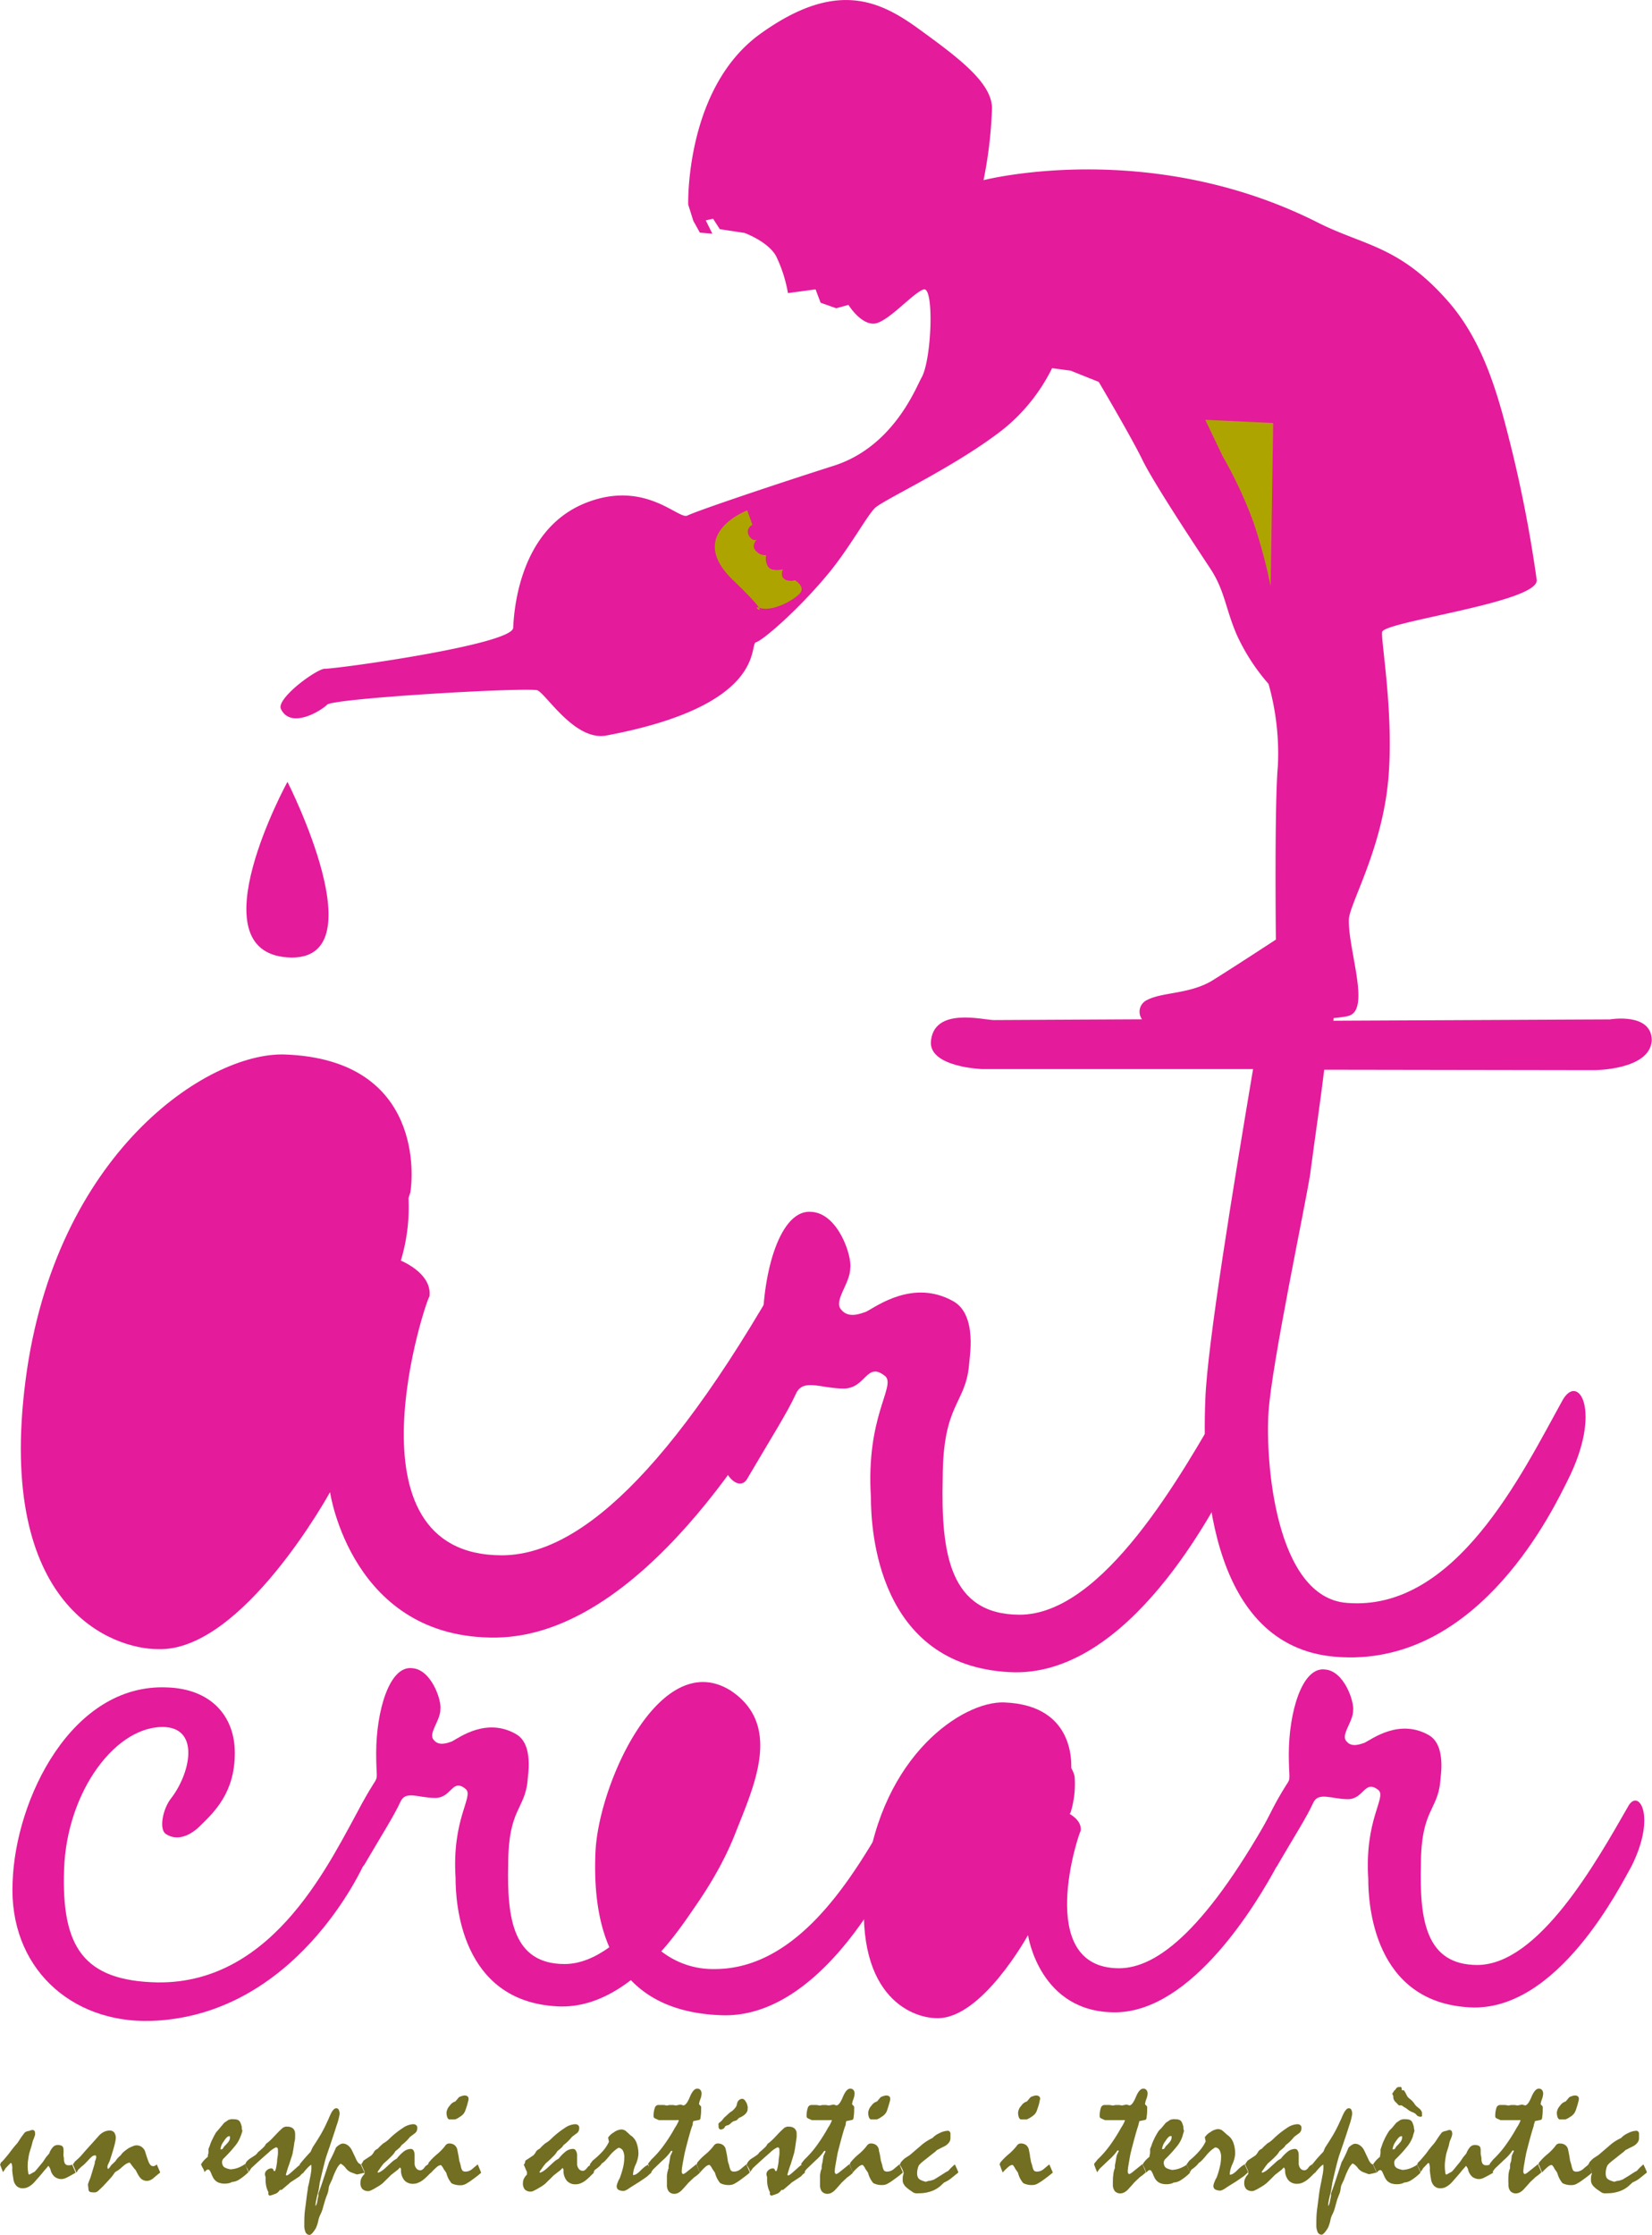 <svg xmlns="http://www.w3.org/2000/svg" viewBox="0 0 226.6 306.5"><defs><style>.cls-1{fill:#e41b9a;}.cls-2{fill:#aea400;}.cls-3{fill:#726e22;}</style></defs><g id="Capa_2" data-name="Capa 2"><g id="Capa_1-2" data-name="Capa 1"><path class="cls-1" d="M68.13,224.6c-19.9.3-22.86-19.94-22.86-19.94s-12,21.88-23.57,21.53c-6.31,0-22.22-5.67-18.2-36.84s24.94-45.07,35.56-44.72c19.23.69,17.55,17.27,17.22,18.93-2.67,8.61-6,6.29-8.3,5.29,0,0,2-13.93-9.27-14.27-9.62-.35-19.25,14.23-22.6,29.15-3.66,15.25-1.36,30.84,6.6,30.85,12.27,0,22.6-33.13,23.93-41.42.67-3.31,12.94-.64,12.27,4.66-.33,0-12.32,35.47,9.9,35.5,10,0,22.9-10.24,40.52-42.39,3-5.31,7.63,2.33.64,15.25C104.32,196.79,87.7,224.29,68.13,224.6Z"></path><path class="cls-1" d="M109.17,191.18c-1.21,2.64-3.37,6-6.74,11.75-1.44,2.16-5-2.4-2.87-6.72,1.44-2.64,2.17-4.56,4.57-8.4,1-1.43.48-.95.49-5.76,0-7.68,2.43-16.31,6.74-15.83,3.6.25,5.51,6,5.27,7.69,0,2.16-2.4,4.56-1.21,5.76,1,1.2,2.64.49,3.37.25,1.43-.72,6.48-4.55,12-1.43,3.35,1.93,2.14,7.93,2.14,8.65-.48,5.52-3.6,5.27-3.62,15.59-.25,10.32.94,18.72,10.54,18.74,11.52,0,22.34-19.41,28.12-29.48,1.92-3.84,5.51,1.45.7,11-1.92,3.35-13.72,27.34-30.28,26.35-18-1-18.93-19.46-18.93-24-.7-11.05,3.39-15.12,2-16.56-2.63-2.17-2.64,1.68-5.76,1.67S110.13,189,109.17,191.18Z"></path><path class="cls-1" d="M184,227.29c-17.76-.75-19.17-23.31-18.67-35.31.25-7.44,3.89-29.52,6.55-45.35l-37.2,0s-7-.25-7-3.61c.25-5,7.21-3.11,8.65-3.11l36.72-.19c1-5.76,1.93-9.6,1.93-9.84,1-4.07,1.45-6.23,5.29-5,2.16.72,3.59,5.77,3.35,7.93,0,0-.25,2.4-.73,7.19l37.92-.18s5.76-1,5.76,2.89c-.25,4.08-7.93,4.07-7.93,4.07l-37-.06c-.49,4.08-1.21,8.88-1.94,14.4C179,165.6,174.45,187,174,193.67s.92,25.44,10.76,26.18c14.88,1.22,24-17.73,29.57-27.8,2.16-3.84,5.51,1.45.7,11C213.3,206.45,203.19,228.28,184,227.29Z"></path><path class="cls-1" d="M55,172.84a25.34,25.34,0,0,0,1-9.06c-.51-4.12-7.72-9.47-7.72-9.47L37.72,150l-13.41,6.26-13.45,29.9,3.82,32.68,13.66,0Z"></path><path class="cls-1" d="M20.73,277.18c-11.09.34-19.53-7.43-19-19,.36-11.45,8.13-27.29,21.16-26.74,6,.18,9.33,3.89,9.32,9,0,5.46-2.83,8.1-4.77,10-1.05,1.06-3,2.29-4.75,1.06-.88-.71-.35-3.35.71-4.76,2.64-3.34,4.06-9.5-.69-9.86C16,236.5,9.16,245.64,8.79,256.39,8.42,267,11.41,271.7,21.62,271.9c16.2.19,23.8-17,28-24.44,1.59-3,4.05.71.52,7.75C49.64,256.44,40.45,276.5,20.73,277.18Z"></path><path class="cls-1" d="M54.93,247.12c-.88,1.93-2.47,4.4-4.94,8.62-1.06,1.58-3.7-1.77-2.11-4.93,1.06-1.94,1.59-3.35,3.36-6.16.71-1.06.35-.71.36-4.23,0-5.64,1.78-12,4.94-11.62,2.64.19,4.05,4.41,3.87,5.65,0,1.58-1.76,3.34-.89,4.22.71.88,1.94.36,2.47.18,1-.53,4.76-3.34,8.8-1,2.47,1.41,1.58,5.81,1.58,6.34-.36,4-2.65,3.87-2.66,11.44-.19,7.57.69,13.74,7.73,13.75,8.45,0,16.4-14.24,20.63-21.64,1.42-2.81,4.05,1.07.52,8.11-1.41,2.46-10.07,20.06-22.21,19.33-13.21-.72-13.9-14.28-13.89-17.62-.52-8.1,2.48-11.09,1.43-12.15C62,243.78,62,246.6,59.69,246.6S55.64,245.53,54.93,247.12Z"></path><path class="cls-1" d="M122.9,247.21c1.59-2.81,3.87,1.24.16,8.28-1.23,2.46-10.42,21.12-23.79,20.92-16-.38-18-13.06-17.59-22.39s8.85-28.16,18.52-22.16c7.22,4.77,3.16,13.21.68,19.55-2.82,7.21-7.76,13.19-10.23,16.18A11.54,11.54,0,0,0,98,270.07C110.72,270.09,118.49,254.6,122.9,247.21ZM96.68,236.79c-3.52-.54-10.77,16.36-8.49,26.4,5.82-6.51,6.35-9.68,7.94-13.9C98.25,243.83,99.85,237.5,96.68,236.79Z"></path><path class="cls-1" d="M153.14,276c-10.57.16-12.13-10.59-12.13-10.59S134.65,277,128.49,276.8c-3.35,0-11.8-3-9.66-19.55s13.24-23.93,18.88-23.75c10.21.36,9.32,9.17,9.14,10.05-1.42,4.58-3.18,3.34-4.41,2.81,0,0,1.07-7.39-4.92-7.58-5.11-.18-10.22,7.56-12,15.48-2,8.1-.73,16.37,3.49,16.38,6.52,0,12-17.59,12.71-22,.36-1.76,6.87-.34,6.52,2.47-.18,0-6.54,18.83,5.25,18.85,5.29,0,12.16-5.44,21.52-22.51,1.59-2.81,4,1.24.34,8.1C172.36,261.2,163.53,275.8,153.14,276Z"></path><path class="cls-1" d="M180.12,247.29c-.88,1.94-2.47,4.4-4.94,8.63-1.06,1.58-3.7-1.77-2.11-4.94,1.06-1.93,1.59-3.34,3.36-6.16.7-1,.35-.7.35-4.22,0-5.64,1.78-12,4.95-11.62,2.64.18,4.05,4.41,3.87,5.64,0,1.59-1.77,3.35-.89,4.23.7.88,1.94.35,2.47.18,1.06-.53,4.76-3.34,8.8-1.05,2.47,1.42,1.58,5.82,1.58,6.35-.36,4-2.65,3.87-2.66,11.44-.19,7.57.68,13.73,7.73,13.74,8.45,0,16.39-14.24,20.63-21.63,1.42-2.81,4.05,1.07.52,8.1-1.42,2.47-10.07,20.06-22.22,19.34-13.2-.72-13.89-14.28-13.88-17.63-.52-8.1,2.48-11.09,1.43-12.14-1.94-1.59-2,1.23-4.24,1.22S180.83,245.71,180.12,247.29Z"></path><polygon class="cls-1" points="86.23 263.49 84.43 250.76 89.62 241.67 94.67 233.43 100.37 235.89 100.36 245.04 96.04 255.1 86.64 266.15 86.23 263.49"></polygon><path class="cls-1" d="M146.86,248.57a13.28,13.28,0,0,0,.55-4.8c-.27-2.2-4.09-5-4.09-5l-5.61-2.3-7.12,3.32-7.14,15.87,2,17.35,7.26,0Z"></path><path class="cls-1" d="M134.91,24.71s22.73-5.87,45.88,5.83c6.25,3.16,11.08,3.12,17.78,10.72,5.11,5.8,7.05,13.44,8.75,20.24a179.21,179.21,0,0,1,3.46,18c.51,3.07-20.58,5.69-21.18,7.14-.3.73,1.79,12,.73,21.21s-5.27,16.24-5.31,18.29c-.1,4.1,2.88,12,.16,13.12s-28.35.76-28.35.76a1.77,1.77,0,0,1,.55-2.88c2.09-1.09,5.91-.78,9-2.71s8.63-5.56,8.63-5.56-.21-18.45.27-23.8A35.07,35.07,0,0,0,174,93.8a27.66,27.66,0,0,1-4.32-6.65c-1.59-3.65-1.66-6.11-3.65-9.14s-7.74-11.68-9.32-14.92-6-10.71-6-10.71l-3.85-1.54-2.55-.34a24.94,24.94,0,0,1-6.69,8.37c-6.44,5.06-16.07,9.5-17.53,10.74-1.06.91-3.5,5.49-6.55,9.16-4.07,4.9-8.9,9.07-9.86,9.33s1.63,8.63-20.51,12.78c-4.46.83-8.48-6.11-9.57-6.23-3.19-.32-27.91,1.16-28.73,2s-5,3.41-6.34.58c-.31-.66.75-1.92,2.08-3.07s3.28-2.41,3.9-2.43c2.33-.06,25.73-3.35,25.88-5.61.09-1.34.43-13.31,9.9-17.12,8.21-3.29,12.8,2.33,14,1.71C95.77,70,106,66.55,114.4,63.87c8.22-2.64,11.27-10.81,12-12.06,1.41-2.5,1.76-12.56.29-12.11s-5,4.64-6.85,4.69-3.46-2.57-3.46-2.57l-1.68.46-2.14-.76-.69-1.83-3.79.51a19.08,19.08,0,0,0-1.63-5.08c-1.11-2-4.32-3.17-4.32-3.17l-3.4-.52L97.81,30l-1,.23.9,1.82L96,31.91l-.9-1.62-.7-2.23s-.45-16,9.92-23.44S120.66.07,126.07,4s9.94,7.32,10,10.8A59.3,59.3,0,0,1,134.91,24.71Z"></path><path class="cls-2" d="M165.32,57.58l9.32.44-.35,22.39a72.41,72.41,0,0,0-2.37-8.81,58.74,58.74,0,0,0-4.2-9Z"></path><path class="cls-2" d="M102.5,70s-8.56,3.22-1.94,9.58,1.86,3.2,3.68,3.8,5.05-1.29,5.59-2.15-.8-1.65-.8-1.65a1.73,1.73,0,0,1-1.47-.17c-.57-.48-.17-1.32-.17-1.32s-1.47.36-2-.32a2.11,2.11,0,0,1-.29-1.64,1.63,1.63,0,0,1-1.42-.58c-.71-.72.13-1.55.13-1.55s-.53.39-1.09-.55a1,1,0,0,1,.49-1.45Z"></path><path class="cls-1" d="M39.43,107.23s-12.68,23.22,0,24.08S39.43,107.23,39.43,107.23Z"></path><path class="cls-3" d="M0,296.86a.3.3,0,0,0,.08-.08.21.21,0,0,0,0-.12,5,5,0,0,0,.46-.46l.58-.69.55-.72c.18-.24.39-.48.6-.72s.35-.49.52-.75.36-.51.55-.76.57-.26.74-.32a1.23,1.23,0,0,1,.36-.1.38.38,0,0,1,.28.11.54.54,0,0,1,.09.33,1,1,0,0,1,0,.21c0,.08-.06.18-.09.29s-.12.32-.19.49-.14.56-.23.84-.17.55-.25.82-.14.66-.18.95a4.62,4.62,0,0,0-.07.79,5,5,0,0,0,.07,1c0,.21.1.31.18.28l.3-.17.42-.23c.14-.16.31-.34.49-.57l.65-.79c.14-.22.29-.44.44-.66l.2-.23a1.71,1.71,0,0,0,.21-.26,2.53,2.53,0,0,1,.51-.86.91.91,0,0,1,.63-.28,1.37,1.37,0,0,1,.5.08.44.44,0,0,1,.25.23.85.85,0,0,1,.06.29,4,4,0,0,1,0,.54,2.33,2.33,0,0,0,0,.38,1.88,1.88,0,0,1,.06.38,1.19,1.19,0,0,0,.15.66.54.54,0,0,0,.48.22l.23,0,.26-.09.48,1.11c-.48.28-.87.5-1.18.65a1.8,1.8,0,0,1-.69.22,1.48,1.48,0,0,1-1-.31,1.81,1.81,0,0,1-.56-.92.79.79,0,0,0-.11-.29,1.6,1.6,0,0,0-.19-.29c-.08.08-.16.18-.25.29l-.29.33c-.22.27-.43.53-.65.78l-.66.75a3,3,0,0,1-.85.71,1.66,1.66,0,0,1-.79.22,1.21,1.21,0,0,1-.89-.33,1.65,1.65,0,0,1-.43-1c-.07-.41-.12-.73-.14-1a1.69,1.69,0,0,1,0-.42,2.75,2.75,0,0,0-.06-.52c0-.12-.07-.18-.13-.18l-.07,0-.68.71-.12.21c-.06.08-.13.19-.23.31a3,3,0,0,0-.17-.45Z"></path><path class="cls-3" d="M10,296.86l.13-.18.18-.25c.08-.06.19-.15.32-.27s.27-.26.43-.42l.52-.6.76-.85c.13-.14.29-.31.48-.53l.68-.76a2.36,2.36,0,0,1,.72-.58,1.81,1.81,0,0,1,.82-.2.74.74,0,0,1,.63.27,1.28,1.28,0,0,1,.21.79,5,5,0,0,1-.21,1.05c-.13.52-.35,1.21-.63,2.07-.08.16-.14.31-.21.45a.9.9,0,0,0-.09.28.82.82,0,0,0,0,.18.36.36,0,0,0,.09.18l.11-.1.13-.14a1.54,1.54,0,0,1,.29-.38l.47-.44a2.52,2.52,0,0,1,.29-.4,3.34,3.34,0,0,1,.38-.37.69.69,0,0,0,.13-.15,1.77,1.77,0,0,1,.19-.23,3.16,3.16,0,0,1,.37-.32,6,6,0,0,1,.5-.35,5.32,5.32,0,0,1,.58-.26,1.19,1.19,0,0,1,.45-.1,1.21,1.21,0,0,1,.66.18,1.43,1.43,0,0,1,.49.56c.16.5.31,1,.46,1.38a1.63,1.63,0,0,0,.29.55.49.49,0,0,0,.37.18.67.67,0,0,0,.28-.06.76.76,0,0,0,.23-.18l.48,1.11-.42.34-.42.35a1.61,1.61,0,0,1-.51.35,1.2,1.2,0,0,1-.48.11,1.21,1.21,0,0,1-.53-.12,1.14,1.14,0,0,1-.43-.36,2.17,2.17,0,0,1-.24-.36c-.1-.17-.21-.38-.34-.64a4.24,4.24,0,0,1-.35-.41l-.46-.61-.11,0a2.27,2.27,0,0,0-.45.21,4.42,4.42,0,0,0-.47.37,4.49,4.49,0,0,1-.78.6.7.7,0,0,0-.32.28,5,5,0,0,1-.58.74c-.27.31-.61.67-1,1.08l-.32.31-.31.29a.92.92,0,0,1-.35.19,2,2,0,0,1-.44,0c-.32,0-.49-.11-.52-.33s-.05-.44-.08-.66.26-.76.41-1.26.33-1.09.53-1.76a.45.45,0,0,1,0-.17c0-.06.06-.15.1-.27a2,2,0,0,0,.08-.27.68.68,0,0,0,0-.19.18.18,0,0,0-.06-.14.32.32,0,0,0-.19,0,.59.59,0,0,0-.32.14,3.87,3.87,0,0,0-.47.46c-.22.24-.4.42-.54.56a2.69,2.69,0,0,1-.27.24,1.8,1.8,0,0,0-.28.24l-.37.35s0,.08-.07.14a1.19,1.19,0,0,1-.16.22,3,3,0,0,0-.17-.45Z"></path><path class="cls-3" d="M27.57,296.86a3.59,3.59,0,0,1,.37-.51,4.27,4.27,0,0,1,.57-.53c0-.16,0-.32.08-.47a3.88,3.88,0,0,0,0-.48q0-.17.12-.39l.17-.49q.1-.27.3-.66a8.1,8.1,0,0,1,.48-.89c.17-.18.34-.38.53-.61l.55-.66a2.11,2.11,0,0,1,.29-.2l.31-.22.32-.08a1.64,1.64,0,0,1,.4,0,1.56,1.56,0,0,1,.48.06.67.67,0,0,1,.31.2,1.25,1.25,0,0,1,.16.29,4.42,4.42,0,0,1,.15.47c0,.16,0,.34.08.53,0-.05,0,0,0,.06s-.07.22-.12.42L33,293a4.24,4.24,0,0,1-.76,1.33,18.49,18.49,0,0,1-1.58,1.73.7.7,0,0,0-.14.21.58.58,0,0,0-.06.26,1.06,1.06,0,0,0,.09.45.65.65,0,0,0,.25.29,1.92,1.92,0,0,0,.31.14,4,4,0,0,0,.5.13,3.67,3.67,0,0,0,.85-.15,3.57,3.57,0,0,0,.68-.29l.19-.1.27-.18.27.63c.08.18.15.34.2.48a7.57,7.57,0,0,1-1.25,1,2,2,0,0,1-1,.34,1.23,1.23,0,0,1-.44.17,2.4,2.4,0,0,1-.58.06,2.32,2.32,0,0,1-.78-.13,1.45,1.45,0,0,1-.57-.39,1.51,1.51,0,0,1-.24-.35,5.11,5.11,0,0,1-.25-.56,2.21,2.21,0,0,0-.21-.39.26.26,0,0,0-.21-.12.37.37,0,0,0-.22.09,1.35,1.35,0,0,0-.26.27,4.7,4.7,0,0,0-.17-.45C27.8,297.35,27.69,297.13,27.57,296.86ZM31.4,293c-.17,0-.41.23-.7.69a2.22,2.22,0,0,0-.45,1,.13.13,0,0,0,0,.1.19.19,0,0,0,.13,0,.22.22,0,0,0,.21-.14l.16-.25.26-.26.24-.27a1.16,1.16,0,0,0,.22-.34.78.78,0,0,0,.07-.33.34.34,0,0,0,0-.18A.15.15,0,0,0,31.4,293Z"></path><path class="cls-3" d="M33.6,296.86l.07-.08a1,1,0,0,1,.21-.36,2.08,2.08,0,0,1,.46-.39l.62-.4a2.06,2.06,0,0,0,.27-.23,1.55,1.55,0,0,0,.14-.2,3.07,3.07,0,0,0,.32-.27c.13-.11.28-.24.44-.4a1.28,1.28,0,0,0,.18-.2,3.23,3.23,0,0,0,.19-.3l.35-.27c.13-.11.29-.26.46-.43l.68-.72c.25-.26.53-.53.84-.8l.3-.12a.84.84,0,0,1,.27,0,1.14,1.14,0,0,1,.81.26,1,1,0,0,1,.27.73,3,3,0,0,1,0,.4c0,.18,0,.41-.09.7q-.17,1.2-.24,1.47c0,.18-.21.73-.5,1.65-.06.15-.13.34-.2.57s-.15.49-.24.81a.21.21,0,0,0,.12.1.86.86,0,0,0,.3-.16c.14-.11.33-.27.57-.49l.66-.59.3-.24c.1.22.18.42.26.6a5,5,0,0,1,.21.51,1.21,1.21,0,0,0-.28.21,3,3,0,0,0-.24.26c-.16.12-.36.24-.58.39l-.72.47a6.42,6.42,0,0,1-.49.43l-.69.59-.23,0a1.86,1.86,0,0,1-.31.35,1.07,1.07,0,0,1-.27.17l-.39.14-.4.13a.28.28,0,0,1-.2-.15.6.6,0,0,1,0-.31,3.17,3.17,0,0,1-.29-.75,3.83,3.83,0,0,1-.11-.93,1.55,1.55,0,0,1,0-.21l0-.19a2.1,2.1,0,0,1-.09-.37.72.72,0,0,1,.28-.59.91.91,0,0,1,.62-.24.28.28,0,0,1,.26.19c0,.12.11.19.16.19s.12-.11.18-.33a9.16,9.16,0,0,0,.17-1c0-.37.09-.69.11-1s0-.48,0-.62a.32.32,0,0,0-.07-.23c0-.06-.11-.08-.22-.08a3.56,3.56,0,0,0-1,.72c-.57.48-1.36,1.19-2.38,2.14a1.35,1.35,0,0,1-.13.21l-.21.3a4.7,4.7,0,0,0-.17-.45C33.83,297.35,33.72,297.13,33.6,296.86Z"></path><path class="cls-3" d="M41.1,296.86c.16-.2.36-.45.62-.75s.55-.62.91-1c0-.07.06-.16.1-.25a4,4,0,0,1,.18-.38c.42-.63.8-1.24,1.14-1.82a18.25,18.25,0,0,0,.86-1.71,4.35,4.35,0,0,0,.23-.51c.09-.2.19-.43.32-.68a1.94,1.94,0,0,1,.33-.45.49.49,0,0,1,.32-.15.36.36,0,0,1,.35.2,1.3,1.3,0,0,1,.12.63,8.9,8.9,0,0,1-.42,1.56c-.27.87-.68,2.11-1.22,3.69a14.18,14.18,0,0,0-.48,1.62c-.18.69-.38,1.55-.62,2.58,0,.15-.05.33-.07.53s-.07.43-.13.69c-.14.51-.23.92-.29,1.23a3.06,3.06,0,0,0-.07.58l0,.1a.65.65,0,0,0,.14-.23,3,3,0,0,0,.13-.55c0-.22.09-.4.11-.55a.89.89,0,0,0,0-.36c.18-.47.39-1.06.63-1.78l.84-2.53c.12-.23.27-.51.43-.84s.34-.73.53-1.18a2.18,2.18,0,0,1,.49-.39A.9.9,0,0,1,47,294a1.15,1.15,0,0,1,.62.18,1.9,1.9,0,0,1,.53.53,4.73,4.73,0,0,1,.22.43c.11.23.26.53.44.93a2.1,2.1,0,0,0,.32.55.54.54,0,0,0,.33.21L50,298l-.32.08c-.17.05-.41.1-.73.16l-.82-.3a1.79,1.79,0,0,1-.72-.59,2,2,0,0,0-.69-.59,2.12,2.12,0,0,0-.54.71,9.76,9.76,0,0,0-.59,1.36,3.7,3.7,0,0,1-.19.42c-.07.15-.15.32-.23.51s-.1.59-.17.87-.21.55-.33.92-.25.81-.39,1.32a4.79,4.79,0,0,1-.3.8,3.62,3.62,0,0,0-.3.8,2.85,2.85,0,0,1-.1.44,5.81,5.81,0,0,1-.23.65,4.32,4.32,0,0,1-.5.72c-.16.17-.28.25-.39.25a.58.58,0,0,1-.54-.35,2.29,2.29,0,0,1-.18-1c0-.69,0-1.44.12-2.26s.2-1.71.36-2.65c0-.27.1-.55.16-.83s.11-.56.17-.85.12-.64.15-.92a4.9,4.9,0,0,0,0-.76,1.56,1.56,0,0,0-.4.31,8.73,8.73,0,0,0-.71.81,3,3,0,0,0-.17-.45Z"></path><path class="cls-3" d="M49.86,296.34l1.09-.72.15-.17a1.81,1.81,0,0,0,.19-.29.78.78,0,0,1,.22-.26,1.45,1.45,0,0,1,.32-.2,3.09,3.09,0,0,1,.27-.29c.12-.12.27-.26.46-.42l.33-.21a4.35,4.35,0,0,0,.45-.37,12,12,0,0,1,1.91-1.54,2.74,2.74,0,0,1,1.38-.52.67.67,0,0,1,.46.13.47.47,0,0,1,.15.37,1.06,1.06,0,0,1-.09.45.84.84,0,0,1-.28.32l-.64.48a5.43,5.43,0,0,1-.47.53,5.25,5.25,0,0,1-.65.56,3.07,3.07,0,0,0-.2.28l-.23.21a5.06,5.06,0,0,1-.44.36,2.74,2.74,0,0,1-.53.68,14.15,14.15,0,0,1-1.07,1l-.3.38-.56.8.08.1a1.91,1.91,0,0,0,.55-.28,5.58,5.58,0,0,0,.64-.54l.66-.61a4.4,4.4,0,0,1,.37-.3l.17-.1.19-.12a5.36,5.36,0,0,1,1-1,1.65,1.65,0,0,1,.89-.31.44.44,0,0,1,.38.19,1.23,1.23,0,0,1,.16.6c0,.4,0,.78,0,1.15a1.08,1.08,0,0,0,.21.69.69.69,0,0,0,.58.3.37.37,0,0,0,.21-.06,1.37,1.37,0,0,0,.21-.15l.17-.21.16-.19.13-.08a1.19,1.19,0,0,0,.18-.15l.28.63a3.53,3.53,0,0,1,.17.48c-.18.16-.36.34-.54.52a6.91,6.91,0,0,1-.57.51,3,3,0,0,1-.7.41,1.75,1.75,0,0,1-.67.14,1.56,1.56,0,0,1-1.2-.45,2.14,2.14,0,0,1-.49-1.34.89.89,0,0,0,0-.22.64.64,0,0,0-.12-.23l-.14.12c0,.05-.1.1-.16.18l-.39.3-.55.43c-.28.28-.51.52-.71.7l-.4.4a5.43,5.43,0,0,1-.56.41l-.71.42-.43.21a.76.76,0,0,1-.27.07,1.13,1.13,0,0,1-.85-.28,1.21,1.21,0,0,1-.27-.87,1.42,1.42,0,0,1,.13-.61,2,2,0,0,1,.42-.57c0-.11,0-.19,0-.25a.31.31,0,0,0,0-.13l-.08-.15-.16-.38-.2-.45a1.26,1.26,0,0,0,.14-.18Z"></path><path class="cls-3" d="M58.69,296.86l.08-.08,0-.12a8.43,8.43,0,0,1,1.14-1.16,7.73,7.73,0,0,0,1.13-1.15.81.81,0,0,1,.27-.28.63.63,0,0,1,.32-.08,1.16,1.16,0,0,1,.7.21,1.08,1.08,0,0,1,.39.62l.15.75c.05.26.09.51.12.77a7.14,7.14,0,0,1,.21.72,1.62,1.62,0,0,0,.18.56.29.29,0,0,0,.17.17.67.67,0,0,0,.3.06,1.42,1.42,0,0,0,.45-.08,1.53,1.53,0,0,0,.47-.27l.37-.32.39-.32L66,298c-.13.12-.3.27-.51.43s-.46.36-.76.57a7,7,0,0,1-.84.54,1.44,1.44,0,0,1-.52.17,2.6,2.6,0,0,1-1.42-.25,3.46,3.46,0,0,1-.72-1.4,1.58,1.58,0,0,0-.14-.23l-.22-.31a2.3,2.3,0,0,0-.25-.42c-.07-.09-.13-.14-.18-.14a1,1,0,0,0-.52.26,7.94,7.94,0,0,0-.79.78l-.15-.38c-.06-.14-.12-.31-.18-.5l-.06-.13A.43.43,0,0,0,58.69,296.86Zm5-9.45a.66.66,0,0,1,.44.12.43.43,0,0,1,.14.34c0,.23-.09.41-.12.57s-.15.52-.21.7-.11.32-.14.4a1.56,1.56,0,0,1-.29.46,2,2,0,0,1-.45.35,2.42,2.42,0,0,1-.46.27.49.49,0,0,1-.26.07l-.39,0-.37,0a.59.59,0,0,1-.24-.32,1.91,1.91,0,0,1-.09-.65,1.65,1.65,0,0,1,.44-.91,1.39,1.39,0,0,1,.77-.58l.48-.57a1,1,0,0,1,.31-.14A1.52,1.52,0,0,1,63.7,287.41Z"></path><path class="cls-3" d="M72.07,296.34l1.09-.72.15-.17a1.81,1.81,0,0,0,.19-.29.78.78,0,0,1,.22-.26,1.45,1.45,0,0,1,.32-.2,3.09,3.09,0,0,1,.27-.29c.12-.12.27-.26.46-.42l.33-.21a4.35,4.35,0,0,0,.45-.37,12,12,0,0,1,1.91-1.54,2.74,2.74,0,0,1,1.38-.52.67.67,0,0,1,.46.13.47.47,0,0,1,.15.37,1.06,1.06,0,0,1-.09.45.84.84,0,0,1-.28.32c-.2.14-.41.3-.64.48a5.43,5.43,0,0,1-.47.53,5.25,5.25,0,0,1-.65.56,3.07,3.07,0,0,0-.2.28l-.23.21a5.06,5.06,0,0,1-.44.36,2.74,2.74,0,0,1-.53.68,14.15,14.15,0,0,1-1.07,1l-.3.38-.56.8.08.1a1.91,1.91,0,0,0,.55-.28,5.58,5.58,0,0,0,.64-.54l.66-.61a4.4,4.4,0,0,1,.37-.3l.17-.1.19-.12a5.36,5.36,0,0,1,1-1,1.65,1.65,0,0,1,.89-.31A.44.44,0,0,1,79,295a1.23,1.23,0,0,1,.16.6c0,.4,0,.78,0,1.15a1.08,1.08,0,0,0,.21.69.69.69,0,0,0,.58.3.37.37,0,0,0,.21-.06,1.37,1.37,0,0,0,.21-.15l.17-.21.16-.19.13-.08a1.19,1.19,0,0,0,.18-.15l.28.63a3.53,3.53,0,0,1,.17.48c-.18.16-.36.34-.54.52a6.91,6.91,0,0,1-.57.51,3,3,0,0,1-.7.41,1.75,1.75,0,0,1-.67.14,1.56,1.56,0,0,1-1.2-.45,2.14,2.14,0,0,1-.49-1.34.89.89,0,0,0,0-.22.64.64,0,0,0-.12-.23l-.14.12c0,.05-.1.1-.16.18l-.39.3-.55.43c-.28.28-.51.52-.71.7l-.4.4a5.43,5.43,0,0,1-.56.41l-.71.42-.43.21a.76.76,0,0,1-.27.07,1.13,1.13,0,0,1-.85-.28,1.21,1.21,0,0,1-.27-.87,1.42,1.42,0,0,1,.13-.61,2,2,0,0,1,.42-.57c0-.11,0-.19,0-.25a.31.31,0,0,0,0-.13l-.08-.15-.16-.38c-.06-.14-.12-.29-.2-.45a.8.8,0,0,0,.14-.18Z"></path><path class="cls-3" d="M80.9,296.86c.13-.16.26-.34.39-.52A10.6,10.6,0,0,0,82.72,295a5.42,5.42,0,0,0,.81-1.24l-.12-.57a2.25,2.25,0,0,1,.77-.71,2,2,0,0,1,1-.41,1,1,0,0,1,.69.24c.19.16.37.33.55.5s.15.1.19.14a2.17,2.17,0,0,1,.72,1,4.39,4.39,0,0,1,.24,1.55,4.13,4.13,0,0,1-.37,1.37,3.82,3.82,0,0,0-.37,1.35.1.1,0,0,0,0,.09.12.12,0,0,0,.11,0,.75.75,0,0,0,.37-.14,2.9,2.9,0,0,0,.47-.38,6.53,6.53,0,0,1,.77-.69,1.68,1.68,0,0,0,.32-.22c.06.16.14.33.23.52s.17.38.25.59l-.25.22-.33.3c-.27.2-.62.44-1.06.73s-1,.61-1.56,1a2.15,2.15,0,0,1-.55.26,1.52,1.52,0,0,1-.76-.15.54.54,0,0,1-.25-.49.89.89,0,0,1,.06-.3,1.66,1.66,0,0,1,.15-.38c0-.11.1-.21.15-.32a2.33,2.33,0,0,0,.14-.33,12.41,12.41,0,0,0,.41-1.4,5.71,5.71,0,0,0,.13-1.16,1.94,1.94,0,0,0-.19-1,.76.76,0,0,0-.6-.39,3.93,3.93,0,0,0-.57.41,5.07,5.07,0,0,0-.64.66c-.23.29-.44.52-.62.71a2.37,2.37,0,0,1-.46.37,1.85,1.85,0,0,1-.34.4,4.77,4.77,0,0,1-.64.5l-.07.14a.85.85,0,0,1-.16.22,5.2,5.2,0,0,0-.21-.55C81.09,297.24,81,297.06,80.9,296.86Z"></path><path class="cls-3" d="M88.9,296.86l0-.09a2.48,2.48,0,0,1,.18-.24l.27-.34a13.66,13.66,0,0,0,1.66-1.89,22,22,0,0,0,1.6-2.52,2.41,2.41,0,0,0,.22-.35,4.62,4.62,0,0,0,.26-.54.15.15,0,0,0,0-.1.16.16,0,0,0-.12,0,1,1,0,0,0-.24,0,1,1,0,0,1-.24,0H90.37l-.22-.1-.2-.09a.58.58,0,0,1-.22-.13.25.25,0,0,1-.08-.18,3.24,3.24,0,0,1,.17-1.18.52.52,0,0,1,.49-.4l.63,0c.2,0,.37.05.53.08l.33-.07.55,0,.35.06.31-.06.33-.07.39.12q.42,0,.9-1.17c.31-.75.65-1.13,1-1.13a.54.54,0,0,1,.44.18.76.76,0,0,1,.16.53,2.2,2.2,0,0,1-.16.72,3.48,3.48,0,0,0-.19.68.61.61,0,0,0,.07.1.46.46,0,0,0,.12.13.24.24,0,0,1,.1.16,1.14,1.14,0,0,1,0,.28,6.34,6.34,0,0,1-.07,1.11c0,.26-.11.39-.2.4l-.82.17a2.15,2.15,0,0,1-.06.29c0,.12,0,.25-.09.41-.14.39-.29.9-.46,1.52s-.36,1.34-.56,2.18c-.13.67-.23,1.21-.3,1.63a5.82,5.82,0,0,0-.1.84.57.57,0,0,0,.06.29.2.2,0,0,0,.18.09,1.85,1.85,0,0,0,.52-.35c.3-.23.72-.57,1.25-1L96,298a4,4,0,0,1-.34.31c-.14.12-.31.24-.51.38a2.81,2.81,0,0,1-.3.29l-.4.38-.42.48c-.14.16-.28.32-.43.47a2,2,0,0,1-.56.45,1.19,1.19,0,0,1-.52.14,1,1,0,0,1-.78-.32,1.44,1.44,0,0,1-.26-.94c0-.47,0-.87,0-1.21a3.12,3.12,0,0,1,.16-.82c0-.06,0-.12.07-.17a2.36,2.36,0,0,1,0-.32c0-.14.06-.29.09-.48l.15-.93.28-.61s0-.08-.1-.11l-.12.07a4.39,4.39,0,0,1-.46.6,7.41,7.41,0,0,1-.69.67l-1.24,1.19-.14.18-.21.3-.15-.37c-.06-.15-.12-.32-.19-.51A.31.31,0,0,0,89,297,.39.39,0,0,0,88.9,296.86Z"></path><path class="cls-3" d="M95.54,296.86l.07-.08,0-.12a7.39,7.39,0,0,1,1.14-1.16,7.55,7.55,0,0,0,1.12-1.15.75.75,0,0,1,.28-.28.58.58,0,0,1,.31-.08,1.19,1.19,0,0,1,.71.21,1,1,0,0,1,.38.62c.06.25.11.5.16.75l.12.77c0,.16.12.4.2.72a2.29,2.29,0,0,0,.18.56.33.33,0,0,0,.18.17.67.67,0,0,0,.3.06,1.41,1.41,0,0,0,.44-.08,1.53,1.53,0,0,0,.47-.27l.38-.32.39-.32.48,1.11c-.13.12-.3.27-.51.43s-.47.36-.76.57a7,7,0,0,1-.84.54,1.47,1.47,0,0,1-.53.17,2.6,2.6,0,0,1-1.42-.25,3.49,3.49,0,0,1-.71-1.4,1.76,1.76,0,0,0-.15-.23l-.21-.31a2.24,2.24,0,0,0-.26-.42c-.07-.09-.13-.14-.18-.14a1,1,0,0,0-.51.26A6.24,6.24,0,0,0,96,298l-.15-.38c-.06-.14-.12-.31-.19-.5a.31.31,0,0,0-.06-.13A.39.39,0,0,0,95.54,296.86Zm7-7.7a.9.9,0,0,1,0,.28,1.19,1.19,0,0,1-.11.26,1.5,1.5,0,0,1-.21.26,1.31,1.31,0,0,1-.32.25l-.23.14-.25.11a.85.85,0,0,0-.2.17.67.67,0,0,1-.18.17.9.9,0,0,1-.27.1.62.62,0,0,0-.27.11,1.82,1.82,0,0,0-.25.2,1.21,1.21,0,0,1-.24.2.81.81,0,0,1-.22.09.83.83,0,0,0-.23.08.42.42,0,0,0-.17.2.35.35,0,0,1-.14.17,1.28,1.28,0,0,1-.38.13.29.29,0,0,1-.22-.12.49.49,0,0,1-.09-.3.62.62,0,0,0,0-.18.3.3,0,0,1,0-.2.44.44,0,0,1,.18-.19l.25-.22c.05-.05.11-.13.19-.23a1.36,1.36,0,0,1,.21-.24l.3-.27.25-.23a2.39,2.39,0,0,1,.37-.29,1.47,1.47,0,0,0,.24-.18l.21-.22a2.65,2.65,0,0,0,.17-.22.91.91,0,0,0,.15-.37,1.35,1.35,0,0,1,.09-.32.8.8,0,0,1,.28-.32.66.66,0,0,1,.36-.11.38.38,0,0,1,.21.07.58.58,0,0,1,.18.17l.12.18.1.18a2.47,2.47,0,0,1,.11.36A1.35,1.35,0,0,1,102.57,289.16Z"></path><path class="cls-3" d="M102.39,296.86l.08-.08a1,1,0,0,1,.21-.36,1.87,1.87,0,0,1,.46-.39c.26-.16.47-.3.61-.4a1.21,1.21,0,0,0,.27-.23,2,2,0,0,0,.15-.2c.09-.07.19-.15.32-.27s.27-.24.43-.4a.72.72,0,0,0,.18-.2,1.41,1.41,0,0,0,.19-.3,3.36,3.36,0,0,0,.36-.27c.13-.11.28-.26.46-.43l.68-.72c.25-.26.53-.53.84-.8l.3-.12a.84.84,0,0,1,.27,0,1.1,1.1,0,0,1,.8.26.92.92,0,0,1,.27.73,2.61,2.61,0,0,1,0,.4c0,.18-.06.41-.09.7q-.17,1.2-.24,1.47c-.05.18-.21.73-.5,1.65-.06.15-.13.34-.2.57s-.15.49-.24.81a.21.21,0,0,0,.12.1.86.86,0,0,0,.3-.16c.14-.11.33-.27.57-.49l.66-.59.3-.24c.1.22.18.42.26.6s.15.35.21.51a1.21,1.21,0,0,0-.28.21,2,2,0,0,0-.24.26l-.58.39-.72.47c-.12.12-.29.26-.49.43l-.69.59-.23,0a1.86,1.86,0,0,1-.31.35,1.07,1.07,0,0,1-.27.17l-.39.14-.41.13a.29.29,0,0,1-.19-.15.6.6,0,0,1,0-.31,3.17,3.17,0,0,1-.29-.75,3.83,3.83,0,0,1-.11-.93,1.55,1.55,0,0,1,0-.21l0-.19a2.1,2.1,0,0,1-.09-.37.72.72,0,0,1,.28-.59.91.91,0,0,1,.62-.24.28.28,0,0,1,.26.19c0,.12.1.19.16.19s.11-.11.17-.33a8.7,8.7,0,0,0,.18-1c0-.37.09-.69.11-1s0-.48,0-.62a.32.32,0,0,0-.07-.23c0-.06-.11-.08-.22-.08a3.68,3.68,0,0,0-1,.72c-.56.48-1.35,1.19-2.37,2.14a1.52,1.52,0,0,1-.14.21l-.21.3a2.78,2.78,0,0,0-.16-.45Z"></path><path class="cls-3" d="M109.9,296.86l0-.09a2.48,2.48,0,0,1,.18-.24l.27-.34a13.66,13.66,0,0,0,1.66-1.89,23.48,23.48,0,0,0,1.6-2.52,2.41,2.41,0,0,0,.22-.35c.08-.14.16-.32.26-.54a.12.12,0,0,0,0-.1s-.06,0-.12,0a1,1,0,0,0-.23,0,1,1,0,0,1-.24,0h-2.14l-.22-.1-.2-.09a.58.58,0,0,1-.22-.13.25.25,0,0,1-.08-.18,3.51,3.51,0,0,1,.16-1.18.54.54,0,0,1,.5-.4l.63,0a5.26,5.26,0,0,1,.52.08l.34-.07.55,0,.35.06.31-.06.33-.07.39.12q.42,0,.9-1.17c.31-.75.65-1.13,1-1.13a.54.54,0,0,1,.44.18.76.76,0,0,1,.16.53,2.5,2.5,0,0,1-.16.72,3.48,3.48,0,0,0-.19.68.61.61,0,0,0,.07.1.46.46,0,0,0,.12.13.24.24,0,0,1,.1.16,1.14,1.14,0,0,1,0,.28,6.34,6.34,0,0,1-.07,1.11c0,.26-.11.39-.21.4l-.81.17a2.15,2.15,0,0,1-.06.29c0,.12,0,.25-.09.41-.14.39-.29.9-.46,1.52s-.36,1.34-.57,2.18c-.12.67-.22,1.21-.29,1.63a5.82,5.82,0,0,0-.1.84.57.57,0,0,0,.06.29.2.2,0,0,0,.18.09,1.85,1.85,0,0,0,.52-.35c.3-.23.72-.57,1.25-1L117,298a4,4,0,0,1-.34.31c-.14.12-.31.24-.51.38a2.81,2.81,0,0,1-.3.29l-.4.38-.42.48c-.14.16-.28.32-.43.47a2,2,0,0,1-.56.45,1.23,1.23,0,0,1-.52.14,1,1,0,0,1-.78-.32,1.44,1.44,0,0,1-.26-.94c0-.47,0-.87,0-1.21a3.66,3.66,0,0,1,.15-.82.85.85,0,0,0,.08-.17,2.36,2.36,0,0,1,0-.32c0-.14.05-.29.09-.48s.1-.62.15-.93l.28-.61s0-.08-.1-.11l-.12.07a3.82,3.82,0,0,1-.47.6,6.19,6.19,0,0,1-.68.67l-1.24,1.19-.14.18-.21.3-.15-.37c-.06-.15-.12-.32-.19-.51A.31.31,0,0,0,110,297,.39.39,0,0,0,109.9,296.86Z"></path><path class="cls-3" d="M116.54,296.86l.07-.08,0-.12a7.69,7.69,0,0,1,1.13-1.16,7.25,7.25,0,0,0,1.13-1.15.75.75,0,0,1,.28-.28.58.58,0,0,1,.31-.08,1.19,1.19,0,0,1,.71.21,1.06,1.06,0,0,1,.38.62c0,.25.11.5.15.75s.09.51.12.77a7.14,7.14,0,0,1,.21.72,2.29,2.29,0,0,0,.18.56.33.33,0,0,0,.18.17.67.67,0,0,0,.3.06,1.41,1.41,0,0,0,.44-.08,1.53,1.53,0,0,0,.47-.27l.38-.32.39-.32.47,1.11a5.06,5.06,0,0,1-.5.43c-.22.17-.47.36-.77.57a6.28,6.28,0,0,1-.83.54,1.47,1.47,0,0,1-.53.17,2.6,2.6,0,0,1-1.42-.25,3.6,3.6,0,0,1-.72-1.4,1.58,1.58,0,0,0-.14-.23l-.22-.31a1.84,1.84,0,0,0-.25-.42c-.07-.09-.13-.14-.18-.14a1,1,0,0,0-.51.26,6.24,6.24,0,0,0-.79.78l-.15-.38c-.06-.14-.12-.31-.19-.5a.31.31,0,0,0-.06-.13A.39.39,0,0,0,116.54,296.86Zm5-9.45a.68.68,0,0,1,.44.12.42.42,0,0,1,.13.34c0,.23-.08.41-.12.57s-.15.52-.21.7-.1.32-.13.4a1.59,1.59,0,0,1-.3.46,1.8,1.8,0,0,1-.45.35,2.15,2.15,0,0,1-.46.27.47.47,0,0,1-.26.07l-.39,0-.36,0a.56.56,0,0,1-.25-.32,1.91,1.91,0,0,1-.09-.65,1.65,1.65,0,0,1,.44-.91,1.39,1.39,0,0,1,.77-.58l.48-.57a1.11,1.11,0,0,1,.31-.14A1.55,1.55,0,0,1,121.55,287.41Z"></path><path class="cls-3" d="M123.39,296.86l.11-.09a.6.6,0,0,1,.17-.31,4.59,4.59,0,0,1,.44-.43l.38-.25a3.19,3.19,0,0,0,.38-.26l1.46-1.25a5.61,5.61,0,0,1,.82-.61,6.61,6.61,0,0,1,.76-.42,2.88,2.88,0,0,1,.94-.66,2.8,2.8,0,0,1,1.12-.33.37.37,0,0,1,.27.09.47.47,0,0,1,.13.24v.66a1,1,0,0,1-.2.62,1.87,1.87,0,0,1-.59.5l-.53.26c-.18.1-.35.19-.53.27a3.09,3.09,0,0,1-.51.44l-1.12.89c-.21.16-.39.31-.54.44a3.6,3.6,0,0,0-.3.32,1.92,1.92,0,0,0-.18.51,2.38,2.38,0,0,0-.07.63,1.09,1.09,0,0,0,.09.47.67.67,0,0,0,.25.32,1.66,1.66,0,0,0,.33.17,4.55,4.55,0,0,0,.52.17,2.69,2.69,0,0,1,.47-.14c.2,0,.42-.1.66-.17l.83-.51.84-.54.15-.07a.72.72,0,0,0,.19-.13,4.57,4.57,0,0,1,.33-.36c.14-.14.31-.29.51-.47q.48,1,.48,1.11l-.9.73a4,4,0,0,1-1,.62,3.4,3.4,0,0,0-.33.29,3.88,3.88,0,0,1-1.39.9,5,5,0,0,1-1.82.31,1.73,1.73,0,0,1-.41,0,1.07,1.07,0,0,1-.3-.09l-.61-.42a4.48,4.48,0,0,1-.44-.37,1.07,1.07,0,0,1-.26-.33,1,1,0,0,1-.16-.41,4.52,4.52,0,0,1,0-.58,1.24,1.24,0,0,1,.06-.31,1.49,1.49,0,0,0,.06-.3,3.93,3.93,0,0,0-.2-.54A6,6,0,0,0,123.39,296.86Z"></path><path class="cls-3" d="M137.09,296.86l.08-.08,0-.12a8.43,8.43,0,0,1,1.14-1.16,7.73,7.73,0,0,0,1.13-1.15.81.81,0,0,1,.27-.28.62.62,0,0,1,.31-.08,1.17,1.17,0,0,1,.71.21,1.08,1.08,0,0,1,.39.62l.15.75c0,.26.09.51.12.77s.12.4.2.72a2.29,2.29,0,0,0,.18.56.33.33,0,0,0,.18.17.67.67,0,0,0,.3.06,1.42,1.42,0,0,0,.45-.08,1.49,1.49,0,0,0,.46-.27l.38-.32.39-.32.48,1.11c-.13.12-.3.27-.51.43s-.46.36-.76.57a7,7,0,0,1-.84.54,1.42,1.42,0,0,1-.53.17,2.58,2.58,0,0,1-1.41-.25,3.34,3.34,0,0,1-.72-1.4,1.58,1.58,0,0,0-.14-.23l-.22-.31a3.07,3.07,0,0,0-.25-.42c-.07-.09-.13-.14-.18-.14a1,1,0,0,0-.52.26,7,7,0,0,0-.79.78l-.15-.38c-.06-.14-.12-.31-.18-.5l-.06-.13Zm5-9.45a.66.66,0,0,1,.44.12.43.43,0,0,1,.14.34c-.05.23-.09.41-.12.57s-.15.52-.21.7-.11.32-.14.4a1.56,1.56,0,0,1-.29.46,2.25,2.25,0,0,1-.45.35,2.78,2.78,0,0,1-.46.27.49.49,0,0,1-.26.07l-.39,0-.37,0a.59.59,0,0,1-.24-.32,1.91,1.91,0,0,1-.09-.65,1.58,1.58,0,0,1,.44-.91,1.39,1.39,0,0,1,.77-.58l.48-.57a1,1,0,0,1,.31-.14A1.52,1.52,0,0,1,142.1,287.41Z"></path><path class="cls-3" d="M150.09,296.86l0-.09a2.79,2.79,0,0,1,.19-.24l.27-.34a13.66,13.66,0,0,0,1.66-1.89,23.48,23.48,0,0,0,1.6-2.52,3.75,3.75,0,0,0,.22-.35c.08-.14.16-.32.26-.54a.12.12,0,0,0,0-.1s-.06,0-.12,0a1,1,0,0,0-.23,0,1,1,0,0,1-.25,0h-2.13l-.22-.1-.2-.09a.58.58,0,0,1-.22-.13.25.25,0,0,1-.08-.18,3.51,3.51,0,0,1,.16-1.18.54.54,0,0,1,.5-.4l.63,0a5.26,5.26,0,0,1,.52.08l.34-.07.55,0,.35.06.3-.06.33-.07.4.12c.28,0,.58-.42.89-1.17s.66-1.13,1-1.13a.54.54,0,0,1,.44.18.76.76,0,0,1,.16.53,2.26,2.26,0,0,1-.17.72,3.29,3.29,0,0,0-.18.68.53.53,0,0,0,.06.1l.13.13a.24.24,0,0,1,.1.16,1.14,1.14,0,0,1,0,.28,6.34,6.34,0,0,1-.07,1.11c0,.26-.11.39-.21.4l-.81.17c0,.08,0,.18-.06.29a3,3,0,0,1-.1.41c-.13.39-.28.9-.45,1.52s-.36,1.34-.57,2.18c-.13.67-.22,1.21-.29,1.63a5.82,5.82,0,0,0-.1.84.57.57,0,0,0,.06.29.2.2,0,0,0,.18.09,1.85,1.85,0,0,0,.52-.35c.3-.23.71-.57,1.25-1l.47,1.11a4,4,0,0,1-.34.31c-.14.12-.31.24-.51.38a2.81,2.81,0,0,1-.3.29l-.4.38-.42.48-.43.47a2,2,0,0,1-.56.45,1.23,1.23,0,0,1-.52.14,1,1,0,0,1-.78-.32,1.44,1.44,0,0,1-.26-.94c0-.47,0-.87.05-1.21a3.66,3.66,0,0,1,.15-.82l.08-.17a2.36,2.36,0,0,1,0-.32c0-.14.05-.29.08-.48s.11-.62.16-.93l.28-.61s0-.08-.1-.11l-.12.07a3.82,3.82,0,0,1-.47.6,7.22,7.22,0,0,1-.68.67l-1.25,1.19a1.76,1.76,0,0,1-.13.18l-.21.3-.15-.37c-.06-.15-.13-.32-.19-.51l-.06-.13A.39.39,0,0,0,150.09,296.86Z"></path><path class="cls-3" d="M156.73,296.86a3.59,3.59,0,0,1,.37-.51,4.27,4.27,0,0,1,.57-.53c0-.16.05-.32.08-.47a3.88,3.88,0,0,0,0-.48q0-.17.12-.39l.17-.49c.07-.18.17-.4.29-.66s.29-.56.49-.89.34-.38.53-.61l.55-.66a2.11,2.11,0,0,1,.29-.2l.31-.22.32-.08a1.64,1.64,0,0,1,.4,0,1.56,1.56,0,0,1,.48.06.67.67,0,0,1,.31.2,1.25,1.25,0,0,1,.16.29,4.42,4.42,0,0,1,.15.47c0,.16,0,.34.08.53,0-.05,0,0,0,.06s-.07.22-.12.42l-.11.38a4.24,4.24,0,0,1-.76,1.33,18.49,18.49,0,0,1-1.58,1.73.7.7,0,0,0-.14.21.58.58,0,0,0-.06.26,1.06,1.06,0,0,0,.09.45.65.65,0,0,0,.25.29,1.92,1.92,0,0,0,.31.14,3.57,3.57,0,0,0,.5.13,3.67,3.67,0,0,0,.85-.15,3.86,3.86,0,0,0,.68-.29l.19-.1.27-.18.27.63a3.94,3.94,0,0,1,.19.48,7.16,7.16,0,0,1-1.24,1,2,2,0,0,1-1,.34,1.23,1.23,0,0,1-.44.17,2.46,2.46,0,0,1-.58.06,2.27,2.27,0,0,1-.78-.13,1.45,1.45,0,0,1-.57-.39,1.51,1.51,0,0,1-.24-.35,5.11,5.11,0,0,1-.25-.56,3.16,3.16,0,0,0-.21-.39.26.26,0,0,0-.21-.12.37.37,0,0,0-.22.09,1.35,1.35,0,0,0-.26.27,4.7,4.7,0,0,0-.17-.45C157,297.35,156.85,297.13,156.73,296.86Zm3.83-3.89c-.17,0-.41.23-.7.69a2.22,2.22,0,0,0-.45,1,.13.13,0,0,0,0,.1.19.19,0,0,0,.13,0,.23.23,0,0,0,.21-.14l.16-.25.26-.26.24-.27a1.16,1.16,0,0,0,.22-.34.78.78,0,0,0,.07-.33.34.34,0,0,0,0-.18A.15.15,0,0,0,160.56,293Z"></path><path class="cls-3" d="M162.76,296.86l.38-.52a10.6,10.6,0,0,0,1.43-1.39,5.42,5.42,0,0,0,.81-1.24l-.12-.57a2.25,2.25,0,0,1,.77-.71,2.07,2.07,0,0,1,1-.41,1,1,0,0,1,.69.24c.19.16.37.33.55.5a1.33,1.33,0,0,1,.19.14,2.17,2.17,0,0,1,.72,1,4.39,4.39,0,0,1,.24,1.55,4.13,4.13,0,0,1-.37,1.37,3.82,3.82,0,0,0-.37,1.35.1.1,0,0,0,0,.09.14.14,0,0,0,.11,0,.71.71,0,0,0,.37-.14,2.9,2.9,0,0,0,.47-.38,6.53,6.53,0,0,1,.77-.69,1.41,1.41,0,0,0,.32-.22c.07.16.14.33.23.52s.17.38.25.59l-.24.22-.33.3-1.06.73c-.44.28-1,.61-1.57,1a2.15,2.15,0,0,1-.55.26,1.52,1.52,0,0,1-.76-.15.54.54,0,0,1-.25-.49.89.89,0,0,1,.06-.3,1.66,1.66,0,0,1,.15-.38c0-.11.1-.21.15-.32a2.41,2.41,0,0,0,.15-.33,12.23,12.23,0,0,0,.4-1.4,5.78,5.78,0,0,0,.14-1.16,1.92,1.92,0,0,0-.2-1,.75.75,0,0,0-.6-.39,3.93,3.93,0,0,0-.57.41,5.07,5.07,0,0,0-.64.66c-.23.29-.44.52-.62.71a2.73,2.73,0,0,1-.45.37,2.31,2.31,0,0,1-.35.4,4.21,4.21,0,0,1-.64.5l-.07.14a.85.85,0,0,1-.16.22,5.2,5.2,0,0,0-.21-.55Z"></path><path class="cls-3" d="M171.13,296.34l1.09-.72.15-.17a1.81,1.81,0,0,0,.19-.29.92.92,0,0,1,.22-.26,1.45,1.45,0,0,1,.32-.2,3.09,3.09,0,0,1,.27-.29l.46-.42.34-.21c.13-.1.28-.22.44-.37a12.46,12.46,0,0,1,1.91-1.54,2.73,2.73,0,0,1,1.39-.52.68.68,0,0,1,.46.13.47.47,0,0,1,.15.37,1.06,1.06,0,0,1-.09.45.94.94,0,0,1-.28.32c-.2.14-.42.3-.65.48a5.43,5.43,0,0,1-.47.53,4.61,4.61,0,0,1-.65.56c-.08.1-.14.2-.2.28l-.23.21a5.06,5.06,0,0,1-.44.36,2.91,2.91,0,0,1-.52.68c-.27.28-.63.62-1.08,1l-.3.38-.56.8.08.1a2,2,0,0,0,.56-.28,6.58,6.58,0,0,0,.63-.54l.67-.61a3.38,3.38,0,0,1,.36-.3l.17-.1.19-.12a5.36,5.36,0,0,1,1-1,1.65,1.65,0,0,1,.89-.31.41.41,0,0,1,.38.19,1.23,1.23,0,0,1,.16.6c0,.4,0,.78,0,1.15a1.14,1.14,0,0,0,.2.69.71.71,0,0,0,.59.3.42.42,0,0,0,.21-.06l.21-.15a1.66,1.66,0,0,1,.16-.21l.16-.19.14-.08a1.14,1.14,0,0,0,.17-.15c.11.24.21.45.28.63a3.73,3.73,0,0,1,.18.48c-.19.16-.37.34-.55.52a6.91,6.91,0,0,1-.57.51,3.2,3.2,0,0,1-.69.41,1.84,1.84,0,0,1-.68.14,1.55,1.55,0,0,1-1.19-.45,2.08,2.08,0,0,1-.49-1.34.65.65,0,0,0-.16-.45l-.13.12a1.52,1.52,0,0,0-.17.18l-.39.3-.55.43c-.27.28-.51.52-.7.7l-.41.4a5.43,5.43,0,0,1-.56.41l-.71.42-.43.21a.76.76,0,0,1-.27.07,1.15,1.15,0,0,1-.85-.28,1.21,1.21,0,0,1-.27-.87,1.3,1.3,0,0,1,.14-.61,1.78,1.78,0,0,1,.41-.57,1.29,1.29,0,0,0,0-.25.31.31,0,0,0,0-.13,1.15,1.15,0,0,0-.08-.15c0-.11-.1-.24-.16-.38l-.19-.45a1.45,1.45,0,0,0,.13-.18Z"></path><path class="cls-3" d="M180,296.86l.61-.75c.26-.29.56-.62.92-1l.1-.25a4,4,0,0,1,.18-.38c.42-.63.8-1.24,1.14-1.82a18.25,18.25,0,0,0,.86-1.71,4.35,4.35,0,0,0,.23-.51c.09-.2.19-.43.32-.68a1.94,1.94,0,0,1,.33-.45.47.47,0,0,1,.32-.15.37.37,0,0,1,.35.2,1.32,1.32,0,0,1,.11.63,8.43,8.43,0,0,1-.41,1.56c-.27.87-.68,2.11-1.23,3.69q-.21.58-.48,1.62c-.17.69-.38,1.55-.61,2.58,0,.15-.05.33-.08.53s-.07.43-.12.69c-.14.51-.23.92-.29,1.23a3.06,3.06,0,0,0-.07.58l0,.1a.54.54,0,0,0,.13-.23,2.28,2.28,0,0,0,.14-.55c.05-.22.09-.4.11-.55a1.11,1.11,0,0,0,0-.36c.18-.47.39-1.06.63-1.78s.52-1.57.83-2.53c.13-.23.28-.51.44-.84s.34-.73.52-1.18a2.45,2.45,0,0,1,.5-.39.86.86,0,0,1,.38-.13,1.15,1.15,0,0,1,.62.18,1.9,1.9,0,0,1,.53.53,4.73,4.73,0,0,1,.22.43l.44.93a2.1,2.1,0,0,0,.32.55.52.52,0,0,0,.32.21l.51,1.11-.32.08c-.17.05-.42.1-.74.16l-.81-.3a1.87,1.87,0,0,1-.73-.59,1.8,1.8,0,0,0-.69-.59,2.26,2.26,0,0,0-.53.71,8.7,8.7,0,0,0-.59,1.36,3.7,3.7,0,0,1-.19.42c-.07.15-.15.32-.23.51s-.1.59-.17.87-.21.55-.34.92-.24.81-.38,1.32a4.79,4.79,0,0,1-.3.8,3.16,3.16,0,0,0-.3.8,2.85,2.85,0,0,1-.1.44,5.81,5.81,0,0,1-.23.65,4.27,4.27,0,0,1-.51.72c-.15.17-.28.25-.38.25a.58.58,0,0,1-.54-.35,2.29,2.29,0,0,1-.18-1c0-.69,0-1.44.12-2.26s.2-1.71.36-2.65c.05-.27.1-.55.16-.83s.11-.56.16-.85a7.28,7.28,0,0,0,.15-.92,4,4,0,0,0,0-.76,1.56,1.56,0,0,0-.4.31,7.46,7.46,0,0,0-.71.81,3,3,0,0,0-.17-.45C180.2,297.35,180.09,297.13,180,296.86Z"></path><path class="cls-3" d="M188.34,296.86a4.78,4.78,0,0,1,.38-.51,4.27,4.27,0,0,1,.57-.53c0-.16.05-.32.07-.47a3.91,3.91,0,0,0,0-.48,3.26,3.26,0,0,1,.12-.39l.17-.49c.07-.18.17-.4.29-.66s.29-.56.49-.89.34-.38.53-.61l.55-.66a2.83,2.83,0,0,1,.28-.2l.32-.22.32-.08a1.64,1.64,0,0,1,.4,0,1.56,1.56,0,0,1,.48.06.67.67,0,0,1,.31.2,1.25,1.25,0,0,1,.16.29,4.42,4.42,0,0,1,.15.47c0,.16.05.34.08.53,0-.05,0,0,0,.06s-.07.22-.13.42l-.1.38a4.45,4.45,0,0,1-.76,1.33,18.49,18.49,0,0,1-1.58,1.73.55.55,0,0,0-.14.21.58.58,0,0,0-.06.26,1.25,1.25,0,0,0,.08.45.74.74,0,0,0,.26.29,1.92,1.92,0,0,0,.31.14,4,4,0,0,0,.5.13,3.67,3.67,0,0,0,.85-.15,3.86,3.86,0,0,0,.68-.29l.19-.1.27-.18.27.63a3.94,3.94,0,0,1,.19.48,7.55,7.55,0,0,1-1.24,1,2,2,0,0,1-1,.34,1.3,1.3,0,0,1-.44.17,2.46,2.46,0,0,1-.58.06,2.38,2.38,0,0,1-.79-.13,1.61,1.61,0,0,1-.57-.39,1.92,1.92,0,0,1-.23-.35c-.08-.16-.17-.34-.26-.56a2.29,2.29,0,0,0-.2-.39.28.28,0,0,0-.22-.12.37.37,0,0,0-.21.09,1.7,1.7,0,0,0-.27.27,2.78,2.78,0,0,0-.16-.45Zm6.53-6.54a.85.85,0,0,1-.42-.11.39.39,0,0,1-.15-.14.8.8,0,0,0-.19-.18,1.56,1.56,0,0,0-.34-.18,2.64,2.64,0,0,1-.38-.18,2.71,2.71,0,0,1-.35-.24,2.51,2.51,0,0,0-.33-.23,1,1,0,0,1-.23-.14.83.83,0,0,0-.24-.15.43.43,0,0,0-.17,0,.24.24,0,0,1-.15,0,.68.68,0,0,1-.21-.17l-.16-.18a2,2,0,0,1-.21-.2.74.74,0,0,1-.14-.22,1.55,1.55,0,0,1-.08-.23,1,1,0,0,1,0-.23.32.32,0,0,0-.07-.18.39.39,0,0,1-.06-.2.22.22,0,0,1,.08-.15.44.44,0,0,0,.1-.15.54.54,0,0,1,.15-.18.85.85,0,0,0,.16-.19.43.43,0,0,1,.19-.19.46.46,0,0,1,.2-.05H192a.24.24,0,0,1,.16,0,.25.25,0,0,1,.11.19c0,.08,0,.18.05.27a.79.79,0,0,1,.26,0l.14.22a2.37,2.37,0,0,1,.15.28,3.79,3.79,0,0,0,.18.34,1.41,1.41,0,0,0,.3.3,3,3,0,0,1,.38.34,1.84,1.84,0,0,1,.27.34,1.93,1.93,0,0,0,.29.35l.36.3a1,1,0,0,1,.25.26.77.77,0,0,1,.14.29.92.92,0,0,1,0,.26.62.62,0,0,1,0,.27A.23.23,0,0,1,194.87,290.32ZM192.18,293c-.18,0-.41.23-.71.69a2.29,2.29,0,0,0-.44,1,.13.13,0,0,0,0,.1.19.19,0,0,0,.13,0,.23.23,0,0,0,.21-.14l.16-.25.26-.26.24-.27a1.16,1.16,0,0,0,.22-.34,1,1,0,0,0,.07-.33.48.48,0,0,0,0-.18A.15.15,0,0,0,192.18,293Z"></path><path class="cls-3" d="M194.37,296.86a.2.2,0,0,0,.08-.08.21.21,0,0,0,0-.12,4,4,0,0,0,.46-.46c.18-.2.37-.43.59-.69s.35-.48.54-.72.39-.48.6-.72.36-.49.53-.75.35-.51.54-.76.57-.26.74-.32a1.23,1.23,0,0,1,.36-.1.36.36,0,0,1,.28.11.54.54,0,0,1,.1.33,1.23,1.23,0,0,1,0,.21l-.08.29c-.06.16-.12.32-.2.49s-.14.56-.22.84-.18.55-.26.82-.14.66-.18.95a5.91,5.91,0,0,0-.07.79,5.82,5.82,0,0,0,.07,1c0,.21.1.31.18.28l.3-.17.42-.23c.15-.16.31-.34.49-.57l.65-.79c.15-.22.29-.44.45-.66l.19-.23a1.71,1.71,0,0,0,.21-.26,2.9,2.9,0,0,1,.51-.86.91.91,0,0,1,.63-.28,1.34,1.34,0,0,1,.5.08.49.49,0,0,1,.26.23,2,2,0,0,1,.06.29c0,.14,0,.32,0,.54a1.69,1.69,0,0,0,.06.38,2.63,2.63,0,0,1,.05.38,1.19,1.19,0,0,0,.15.66.55.55,0,0,0,.48.22l.23,0,.27-.09.48,1.11c-.48.28-.88.5-1.19.65a1.71,1.71,0,0,1-.68.22,1.52,1.52,0,0,1-1-.31,1.87,1.87,0,0,1-.56-.92,1,1,0,0,0-.1-.29,2.51,2.51,0,0,0-.2-.29l-.25.29-.29.33c-.21.27-.43.53-.65.78s-.43.5-.66.75a3.11,3.11,0,0,1-.84.71,1.7,1.7,0,0,1-.8.22,1.18,1.18,0,0,1-.88-.33,1.66,1.66,0,0,1-.44-1c-.07-.41-.12-.73-.14-1a1.48,1.48,0,0,1,0-.42,3.65,3.65,0,0,0-.07-.52q0-.18-.12-.18l-.08,0-.68.71a.78.78,0,0,1-.12.21c-.06.08-.13.19-.23.31a3,3,0,0,0-.17-.45C194.61,297.35,194.5,297.13,194.37,296.86Z"></path><path class="cls-3" d="M204.35,296.86l0-.09a2.79,2.79,0,0,1,.19-.24l.27-.34a13.66,13.66,0,0,0,1.66-1.89,23.48,23.48,0,0,0,1.6-2.52,3.75,3.75,0,0,0,.22-.35c.08-.14.16-.32.26-.54a.12.12,0,0,0,0-.1s-.06,0-.12,0a.91.91,0,0,0-.23,0,1,1,0,0,1-.25,0h-2.13l-.22-.1-.2-.09a.51.51,0,0,1-.22-.13.25.25,0,0,1-.08-.18,3.51,3.51,0,0,1,.16-1.18.54.54,0,0,1,.5-.4l.63,0a5.26,5.26,0,0,1,.52.08l.34-.07.55,0,.35.06.3-.06.33-.07.4.12c.28,0,.58-.42.89-1.17s.66-1.13,1-1.13a.54.54,0,0,1,.44.18.82.82,0,0,1,.16.53,2.5,2.5,0,0,1-.16.72,3.48,3.48,0,0,0-.19.68l.06.1.13.13a.28.28,0,0,1,.1.16,1.14,1.14,0,0,1,0,.28,6.34,6.34,0,0,1-.07,1.11c0,.26-.11.39-.21.4l-.81.17c0,.08,0,.18-.06.29s-.06.25-.1.41c-.13.39-.28.9-.45,1.52s-.36,1.34-.57,2.18c-.13.67-.22,1.21-.29,1.63a5.82,5.82,0,0,0-.1.84.57.57,0,0,0,.06.29.2.2,0,0,0,.18.09,2,2,0,0,0,.52-.35c.3-.23.71-.57,1.25-1l.47,1.11a4,4,0,0,1-.34.31c-.14.12-.31.24-.51.38a2.81,2.81,0,0,1-.3.29l-.4.38-.42.48-.43.47a2,2,0,0,1-.56.45,1.23,1.23,0,0,1-.52.14,1,1,0,0,1-.78-.32,1.39,1.39,0,0,1-.26-.94,10.72,10.72,0,0,1,0-1.21,3.66,3.66,0,0,1,.15-.82.47.47,0,0,0,.07-.17,2.74,2.74,0,0,1,0-.32c0-.14,0-.29.09-.48s.1-.62.15-.93l.28-.61s0-.08-.1-.11l-.12.07a4.52,4.52,0,0,1-.47.6,7.22,7.22,0,0,1-.68.67l-1.25,1.19a.92.92,0,0,1-.13.18l-.21.3-.15-.37c-.06-.15-.13-.32-.19-.51l-.06-.13A.39.39,0,0,0,204.35,296.86Z"></path><path class="cls-3" d="M211,296.86l.07-.08,0-.12a8.43,8.43,0,0,1,1.14-1.16,7.25,7.25,0,0,0,1.13-1.15.81.81,0,0,1,.27-.28A.63.63,0,0,1,214,294a1.14,1.14,0,0,1,.7.21,1,1,0,0,1,.39.62l.15.75c.05.26.09.51.12.77a7.14,7.14,0,0,1,.21.72,2.29,2.29,0,0,0,.18.56.33.33,0,0,0,.18.17.67.67,0,0,0,.3.06,1.41,1.41,0,0,0,.44-.08,1.53,1.53,0,0,0,.47-.27l.37-.32c.14-.11.27-.21.39-.32l.48,1.11a4.33,4.33,0,0,1-.51.43c-.21.17-.46.36-.76.57a6.3,6.3,0,0,1-.84.54,1.38,1.38,0,0,1-.52.17,2.6,2.6,0,0,1-1.42-.25,3.6,3.6,0,0,1-.72-1.4,1.58,1.58,0,0,0-.14-.23l-.22-.31a2.3,2.3,0,0,0-.25-.42c-.07-.09-.13-.14-.18-.14a.94.94,0,0,0-.51.26,6.93,6.93,0,0,0-.8.78c0-.11-.09-.23-.14-.38s-.13-.31-.19-.5l-.06-.13A.39.39,0,0,0,211,296.86Zm5-9.45a.63.63,0,0,1,.43.12.4.4,0,0,1,.14.34c0,.23-.09.41-.12.57s-.15.52-.21.7a3.3,3.3,0,0,1-.14.4,1.56,1.56,0,0,1-.29.46,1.8,1.8,0,0,1-.45.35,2.42,2.42,0,0,1-.46.27.47.47,0,0,1-.26.07l-.39,0-.36,0a.56.56,0,0,1-.25-.32,1.91,1.91,0,0,1-.09-.65,1.65,1.65,0,0,1,.44-.91,1.39,1.39,0,0,1,.77-.58l.48-.57a1,1,0,0,1,.31-.14A1.55,1.55,0,0,1,216,287.41Z"></path><path class="cls-3" d="M217.84,296.86l.11-.09a.54.54,0,0,1,.17-.31,4.59,4.59,0,0,1,.44-.43l.38-.25a3.19,3.19,0,0,0,.38-.26l1.46-1.25a6.13,6.13,0,0,1,.81-.61,7.63,7.63,0,0,1,.77-.42,2.88,2.88,0,0,1,.94-.66,2.76,2.76,0,0,1,1.12-.33.4.4,0,0,1,.27.09.47.47,0,0,1,.13.24v.66a1,1,0,0,1-.2.62,1.87,1.87,0,0,1-.59.5l-.53.26c-.18.1-.35.19-.53.27a3.09,3.09,0,0,1-.51.44l-1.12.89c-.21.16-.39.31-.54.44a3.6,3.6,0,0,0-.3.32,1.92,1.92,0,0,0-.18.51,2.38,2.38,0,0,0-.07.63,1.28,1.28,0,0,0,.08.47.69.69,0,0,0,.26.32,1.66,1.66,0,0,0,.33.17,4.55,4.55,0,0,0,.52.17,2.45,2.45,0,0,1,.47-.14c.2,0,.42-.1.65-.17l.84-.51.84-.54.15-.07a.92.92,0,0,0,.19-.13,4.57,4.57,0,0,1,.33-.36c.14-.14.31-.29.51-.47q.48,1,.48,1.11l-.9.73a4,4,0,0,1-1.05.62l-.32.29a3.88,3.88,0,0,1-1.39.9,5,5,0,0,1-1.82.31,1.73,1.73,0,0,1-.41,0,1.07,1.07,0,0,1-.3-.09l-.61-.42a3.55,3.55,0,0,1-.44-.37,1.31,1.31,0,0,1-.27-.33,1.17,1.17,0,0,1-.15-.41,3.22,3.22,0,0,1,0-.58,1.24,1.24,0,0,1,.06-.31,1.49,1.49,0,0,0,.06-.3,3.93,3.93,0,0,0-.2-.54A6,6,0,0,0,217.84,296.86Z"></path></g></g></svg>